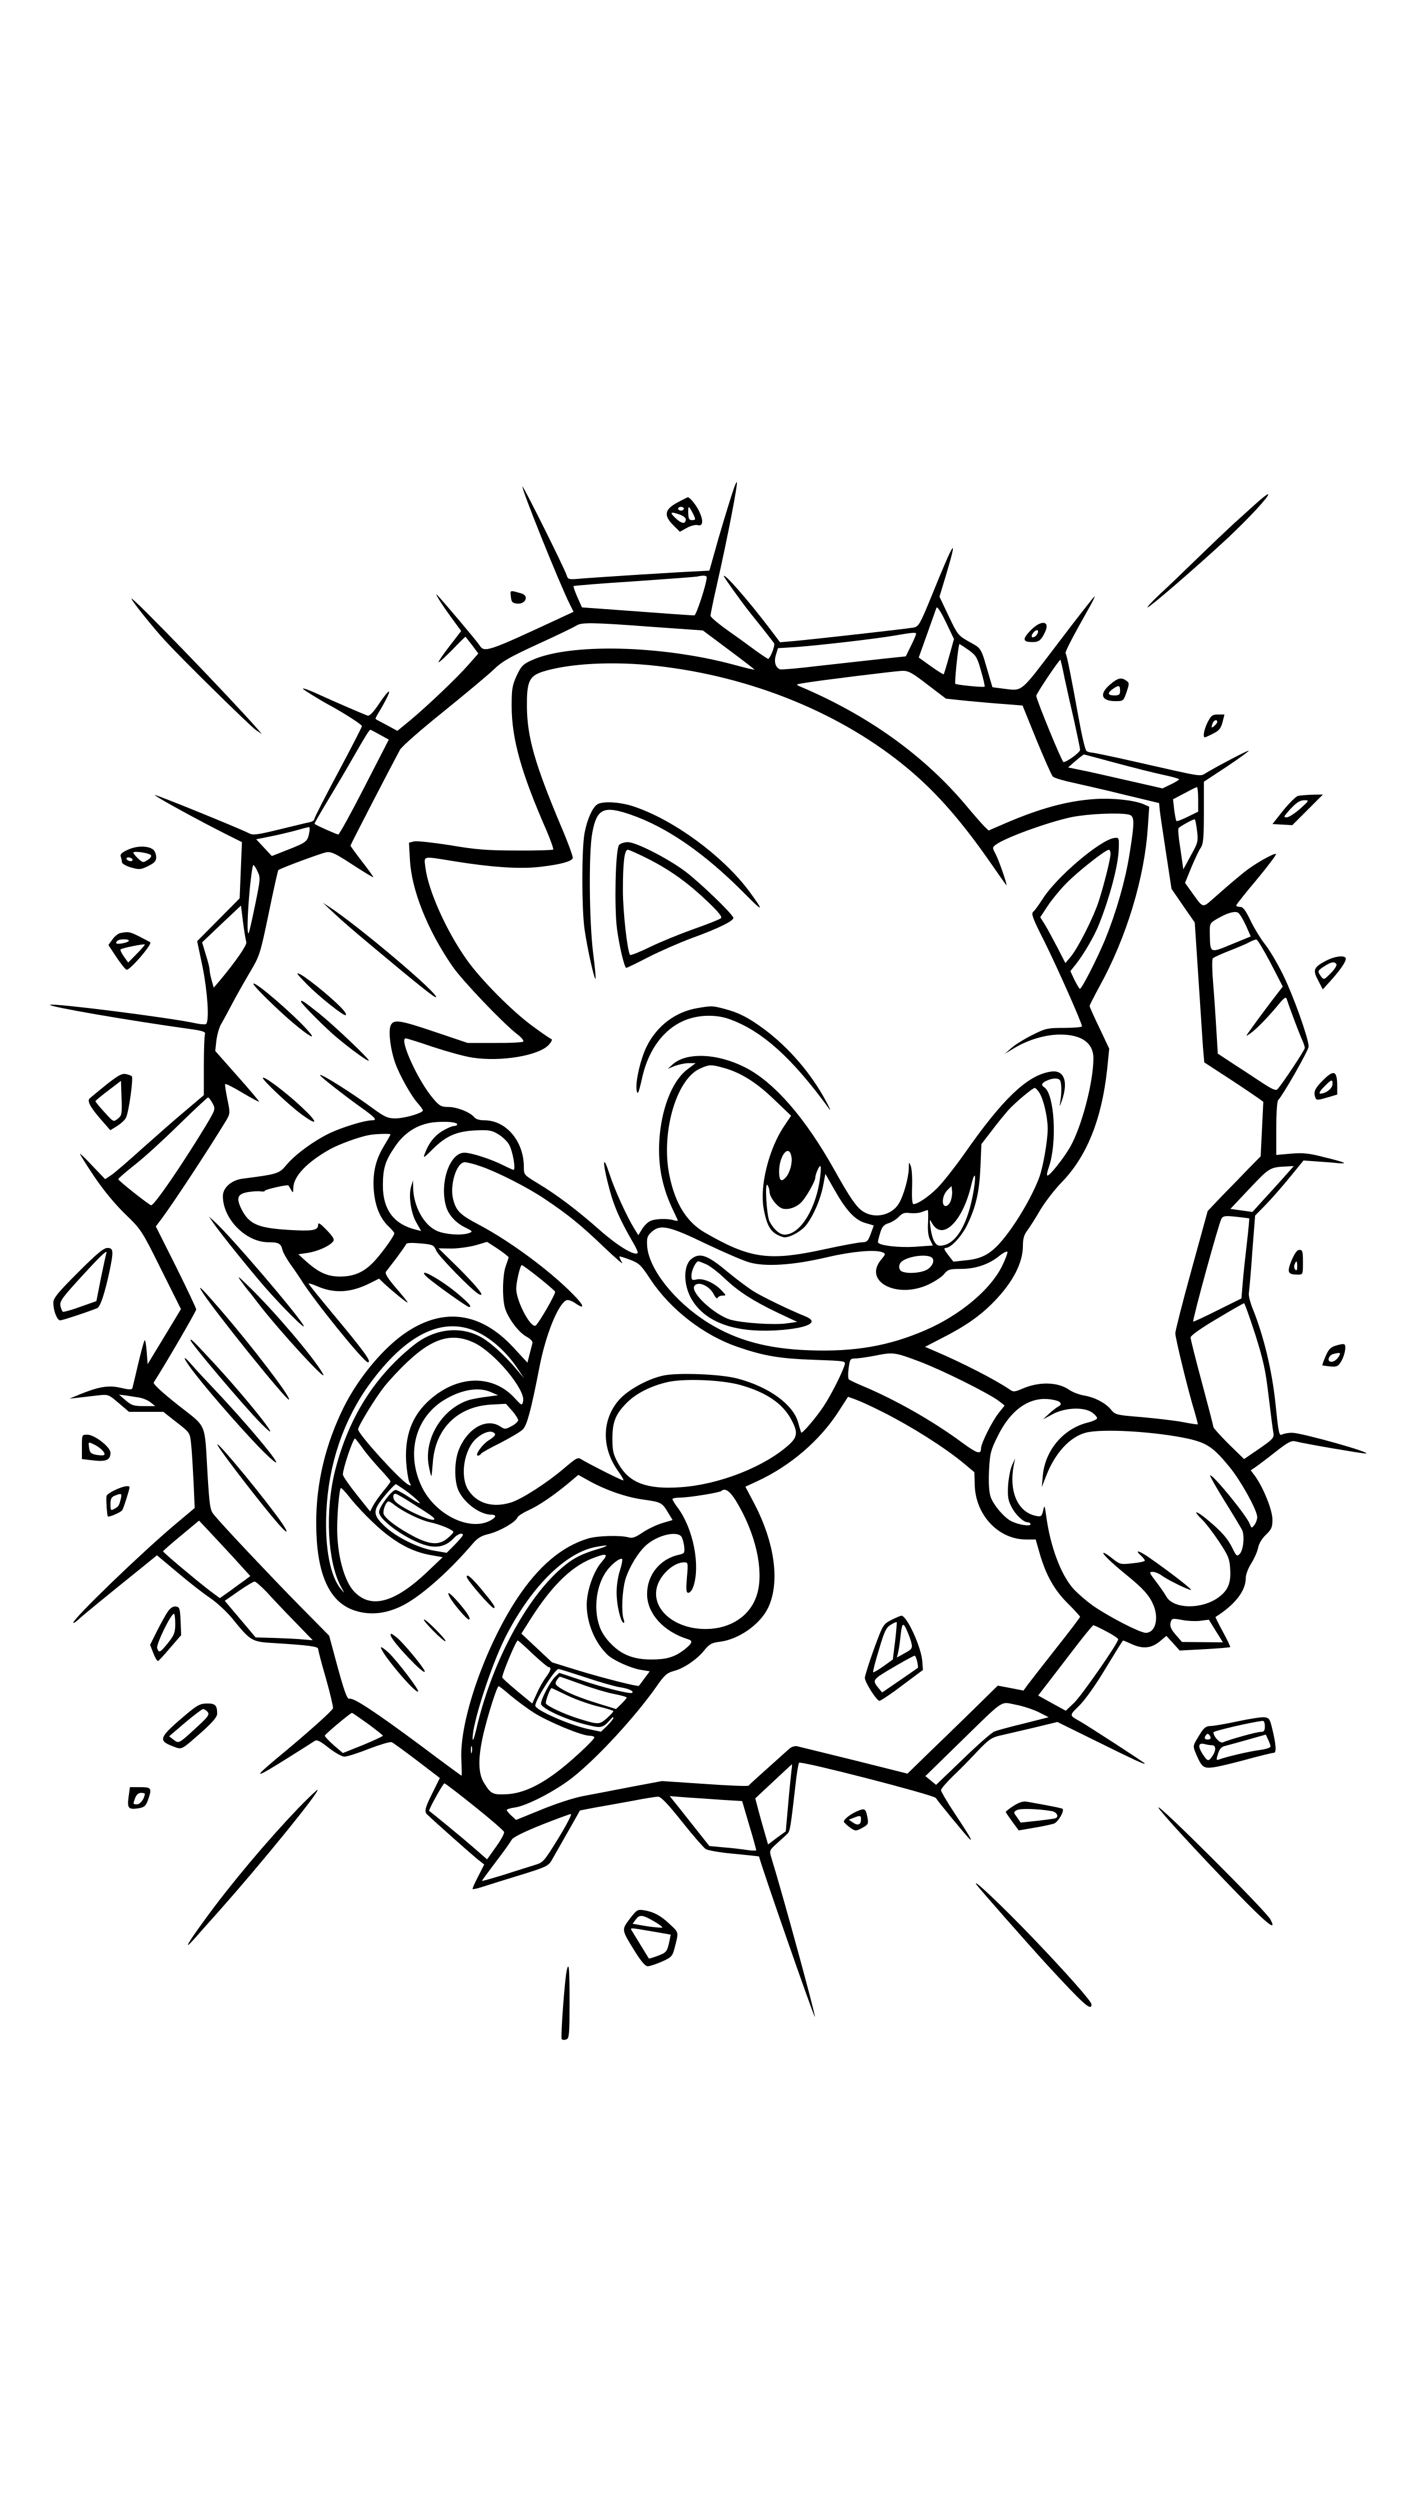 <?xml version="1.0" standalone="no"?>
<!DOCTYPE svg PUBLIC "-//W3C//DTD SVG 20010904//EN"
 "http://www.w3.org/TR/2001/REC-SVG-20010904/DTD/svg10.dtd">
<svg version="1.0" xmlns="http://www.w3.org/2000/svg"
 width="736pt" height="1312pt" viewBox="0 0 736 1312"
 preserveAspectRatio="xMidYMid meet">

<g transform="translate(0,1312) scale(0.1,-0.1)"
fill="#000000" stroke="none">
<path d="M3853 10558 c-21 -60 -82 -262 -105 -348 l-24 -85 -54 -3 c-104 -4
-535 -32 -611 -38 -74 -7 -77 -6 -84 16 -11 36 -228 471 -232 466 -8 -7 196
-514 249 -619 l19 -38 -73 -34 c-385 -179 -395 -182 -422 -140 -15 23 -189
229 -219 260 -22 23 20 -45 70 -113 l54 -74 -61 -79 c-34 -44 -60 -82 -58 -85
3 -2 35 28 73 66 37 39 68 69 69 68 1 -2 17 -22 35 -45 l32 -43 -52 -59 c-59
-68 -220 -221 -312 -297 l-61 -50 -55 30 c-31 16 -57 30 -59 32 -2 1 3 13 11
26 76 125 81 164 6 53 -29 -43 -49 -64 -59 -61 -16 5 -176 74 -250 108 -58 27
-90 38 -90 33 0 -4 96 -63 141 -87 72 -39 169 -101 169 -109 0 -5 -56 -114
-125 -243 -69 -129 -125 -239 -125 -245 0 -6 -10 -13 -22 -16 -13 -2 -85 -20
-160 -38 -119 -29 -140 -32 -162 -20 -49 25 -488 204 -493 200 -4 -5 235 -136
375 -206 l82 -41 -6 -148 -6 -147 -112 -113 -111 -112 28 -133 c27 -133 37
-290 18 -302 -5 -3 -29 -1 -53 4 -130 29 -754 108 -765 97 -10 -9 398 -80 735
-127 66 -9 82 -15 78 -26 -3 -8 -6 -84 -6 -168 l0 -153 -93 -79 c-52 -43 -153
-132 -226 -197 -73 -66 -147 -130 -166 -143 l-33 -22 -66 69 c-36 39 -66 67
-66 64 0 -4 33 -57 74 -118 47 -70 106 -142 161 -196 86 -83 89 -87 191 -293
l104 -208 -87 -144 -88 -145 -5 68 c-3 37 -8 63 -11 57 -4 -5 -19 -62 -34
-125 -15 -63 -28 -120 -30 -126 -3 -9 -19 -8 -62 2 -63 15 -115 6 -218 -36
l-50 -21 45 5 c25 3 71 8 102 12 57 6 57 6 111 -40 l54 -46 90 0 90 0 70 -55
c70 -54 70 -55 76 -112 4 -32 9 -121 13 -198 l6 -140 -93 -78 c-180 -150 -556
-513 -544 -525 2 -2 14 6 27 18 21 20 137 115 337 276 l75 61 106 -89 c58 -49
134 -109 170 -133 36 -24 88 -72 117 -107 100 -123 103 -125 223 -132 180 -11
230 -18 230 -30 0 -7 18 -77 41 -155 22 -79 39 -149 37 -157 -3 -13 -142 -137
-300 -267 -128 -107 -110 -103 77 15 61 38 117 74 126 80 12 9 28 1 75 -36 32
-25 69 -46 82 -46 13 0 71 18 128 41 58 22 111 38 120 35 8 -3 68 -47 134 -97
l119 -91 -33 -67 c-45 -89 -50 -108 -34 -124 47 -45 230 -207 262 -233 l38
-30 -32 -63 c-18 -34 -31 -64 -29 -66 3 -2 29 4 59 14 30 10 118 37 196 61
126 39 142 46 159 74 10 17 47 83 83 146 36 63 66 116 66 117 1 1 39 8 86 17
47 8 135 24 195 35 61 12 119 21 130 21 15 0 52 -39 125 -131 58 -73 114 -137
125 -144 11 -7 79 -19 150 -25 72 -7 130 -13 130 -14 0 -18 288 -846 293 -842
5 6 -167 636 -229 837 -11 36 -10 38 31 75 24 22 49 44 55 51 12 12 16 34 40
246 7 65 16 121 20 125 10 11 709 -169 718 -185 10 -17 153 -191 175 -213 25
-25 -4 24 -80 138 -37 56 -68 109 -68 116 0 7 28 40 62 73 35 33 93 92 130
132 57 60 75 72 115 81 27 6 106 25 176 41 l128 31 205 -101 c202 -100 254
-124 254 -117 0 4 -305 202 -345 224 -52 29 -52 28 0 79 30 29 87 109 139 196
49 81 90 147 92 147 1 0 23 -9 49 -21 57 -25 101 -20 146 18 l32 27 35 -38 35
-39 131 7 c71 4 132 9 134 11 2 2 -15 38 -38 80 -23 42 -40 77 -39 78 104 66
159 137 159 206 0 17 13 51 29 76 16 25 32 62 36 82 4 22 20 48 41 68 29 28
34 39 34 79 0 49 -46 165 -91 228 l-23 31 24 16 c13 9 60 44 104 79 66 52 85
62 106 57 44 -12 354 -65 370 -64 40 3 -338 109 -387 109 -19 0 -42 -4 -52 -9
-16 -9 -19 4 -35 161 -18 173 -61 354 -120 500 -13 32 -22 68 -20 80 2 13 11
110 18 215 l15 193 56 57 c31 32 88 97 127 145 l71 87 71 -5 c39 -3 88 -6 109
-9 60 -5 37 5 -70 31 -81 21 -111 24 -175 19 l-78 -7 0 139 c0 78 4 143 10
149 25 25 160 262 160 281 0 42 -81 269 -135 378 -30 61 -73 133 -95 160 -22
28 -56 83 -75 123 -26 54 -39 72 -55 72 -11 0 -20 3 -20 8 0 4 49 66 109 137
60 72 104 132 100 133 -13 5 -116 -54 -169 -97 -45 -37 -64 -52 -159 -136 -60
-52 -53 -54 -114 31 l-36 50 33 81 c19 45 41 92 50 104 13 19 16 52 16 185 l0
161 123 81 c67 45 118 82 112 82 -9 0 -153 -75 -222 -116 -36 -21 -3 -26 -387
61 -110 25 -207 45 -215 45 -9 0 -21 4 -27 8 -7 4 -26 86 -43 182 -39 215 -60
321 -67 331 -4 7 35 82 128 247 16 28 27 52 24 52 -2 0 -89 -110 -191 -245
-205 -269 -183 -252 -292 -239 l-53 7 -21 71 c-40 138 -35 131 -100 167 -59
33 -62 37 -109 136 l-48 101 33 109 c66 221 47 194 -72 -99 -64 -157 -70 -167
-98 -172 -31 -6 -509 -60 -630 -71 l-70 -6 -59 78 c-112 147 -236 288 -236
269 0 -6 91 -133 133 -186 7 -9 37 -47 68 -85 30 -39 59 -75 63 -82 5 -10 -14
-64 -30 -82 -1 -1 -32 19 -68 45 -36 27 -104 76 -151 109 -46 33 -85 66 -85
73 0 8 15 82 34 165 55 242 112 537 104 537 -2 0 -9 -15 -15 -32z m-143 -468
c0 -33 -55 -200 -65 -200 -11 0 -130 8 -505 36 l-85 6 -24 54 c-13 30 -22 56
-20 58 2 2 146 14 319 25 173 12 322 23 330 25 31 7 50 6 50 -4z m1273 -414
c-14 -50 -27 -93 -29 -95 -1 -2 -32 17 -67 42 l-64 46 44 123 c24 68 46 130
49 138 4 9 23 -20 49 -74 l43 -90 -25 -90z m-1560 154 l267 -19 135 -101 c74
-55 135 -102 135 -104 0 -3 -48 9 -107 25 -382 103 -864 114 -1061 24 -47 -21
-56 -31 -80 -82 -23 -51 -26 -70 -26 -158 0 -172 50 -351 183 -654 22 -52 38
-97 35 -100 -3 -3 -90 -6 -192 -5 -153 0 -216 5 -350 28 -89 14 -174 23 -188
20 l-27 -7 5 -91 c9 -158 91 -365 222 -556 51 -75 266 -300 341 -358 22 -16
36 -34 32 -39 -5 -4 -72 -8 -150 -7 l-142 0 -169 57 c-192 65 -222 69 -236 32
-12 -31 1 -129 25 -195 22 -62 82 -169 116 -208 16 -18 29 -36 29 -40 0 -14
-97 -42 -144 -42 -40 0 -56 7 -119 53 -114 84 -277 186 -277 174 0 -7 128
-107 212 -167 79 -56 91 -70 61 -70 -38 0 -152 -35 -219 -66 -86 -41 -182
-111 -231 -169 -37 -45 -47 -48 -227 -71 -60 -7 -106 -47 -106 -92 0 -120 121
-242 239 -242 55 0 66 -7 74 -41 4 -15 23 -48 42 -75 20 -27 43 -62 53 -77 65
-107 332 -437 353 -437 23 0 -18 56 -193 266 -65 78 -118 144 -118 147 0 3 19
-3 43 -13 91 -40 177 -36 279 15 l48 24 27 -26 c50 -46 123 -105 123 -99 0 3
-28 38 -62 77 -42 49 -58 75 -52 84 5 6 30 40 56 73 25 34 48 67 50 72 2 7 28
8 74 4 67 -6 71 -8 84 -38 14 -31 188 -209 223 -228 40 -21 -6 37 -108 139
l-103 101 67 -1 c36 0 94 8 127 17 l61 18 57 -37 c31 -21 56 -41 56 -44 0 -3
-7 -24 -15 -46 -17 -47 -19 -164 -5 -217 15 -54 71 -130 113 -153 23 -13 35
-26 32 -35 -2 -8 -9 -35 -15 -58 l-11 -44 -75 81 c-169 182 -361 210 -557 81
-119 -78 -253 -237 -332 -395 -96 -194 -145 -397 -145 -607 0 -267 67 -419
205 -462 76 -24 155 -17 238 22 95 44 248 177 377 328 27 32 47 44 87 53 56
14 140 62 149 86 3 8 29 25 58 38 57 26 134 79 211 143 l51 43 54 -30 c91 -51
199 -88 290 -100 91 -13 96 -15 129 -71 l22 -36 -54 -16 c-30 -9 -76 -31 -103
-49 -38 -26 -55 -32 -74 -26 -44 12 -163 9 -213 -6 -138 -42 -260 -145 -373
-316 -169 -257 -303 -643 -292 -845 2 -46 3 -84 1 -84 -1 0 -100 72 -218 161
-236 175 -350 250 -370 243 -13 -5 -29 40 -80 231 l-27 100 -158 160 c-160
163 -407 425 -447 475 -20 24 -23 45 -33 206 -17 287 0 247 -156 370 -83 66
-131 110 -127 118 66 103 223 374 223 383 0 7 -48 108 -106 225 l-106 211 31
41 c66 89 249 368 339 516 20 35 21 38 6 109 -8 40 -14 76 -12 81 2 4 42 -16
90 -45 49 -29 88 -50 88 -47 0 4 -52 65 -115 136 l-115 130 6 55 c4 31 15 70
25 86 10 17 36 65 58 107 22 42 64 116 93 165 51 86 54 94 99 311 25 122 48
224 50 225 16 12 228 90 253 94 26 4 49 -8 138 -66 60 -39 108 -68 108 -65 0
3 -27 41 -60 83 -33 43 -60 80 -60 83 0 5 218 426 260 503 9 17 112 107 228
200 116 94 235 193 264 221 44 43 83 65 233 134 99 45 189 89 200 96 26 18 78
18 398 -6z m1386 -37 c0 -5 -12 -33 -27 -63 l-27 -55 -115 -12 c-63 -7 -209
-23 -325 -36 -115 -14 -215 -23 -220 -20 -24 9 -33 39 -22 75 l11 36 96 6
c121 9 410 42 515 60 99 17 115 18 114 9z m275 -84 c40 -29 46 -38 66 -110 13
-44 21 -81 19 -83 -6 -5 -147 9 -154 15 -5 6 16 209 22 209 1 0 22 -14 47 -31z
m505 -150 c11 -52 34 -154 51 -227 16 -73 30 -140 30 -148 0 -13 -70 -64 -87
-64 -8 0 -143 329 -143 348 0 11 122 193 127 189 1 -2 12 -46 22 -98z m-2142
66 c501 -56 977 -251 1325 -544 150 -126 281 -277 436 -501 36 -52 69 -99 74
-105 11 -13 -35 123 -56 164 -17 31 -17 33 1 47 49 37 271 118 397 145 88 18
256 25 304 13 28 -8 29 -36 2 -204 -22 -141 -70 -308 -130 -455 -43 -102 -121
-255 -131 -255 -3 0 -15 21 -28 46 l-22 47 29 36 c42 54 98 149 122 211 57
143 101 311 103 395 2 58 1 60 -22 57 -73 -8 -306 -206 -378 -321 -20 -31 -42
-61 -49 -67 -12 -9 -2 -36 56 -150 66 -132 200 -433 200 -451 0 -4 -42 -8 -93
-8 -87 0 -98 -2 -167 -37 -41 -20 -91 -51 -110 -68 l-35 -31 53 32 c73 43 162
69 238 69 112 0 174 -44 174 -124 0 -125 -61 -358 -122 -466 -34 -59 -106
-150 -119 -150 -5 0 -2 19 6 41 46 129 31 390 -24 423 -17 11 -13 22 14 34 32
15 62 15 70 1 8 -13 9 -66 1 -111 -5 -30 -4 -30 9 7 35 102 10 163 -62 150
-121 -20 -249 -142 -450 -430 -50 -71 -114 -152 -142 -180 -48 -48 -104 -85
-126 -85 -6 0 -9 33 -7 87 2 49 -1 99 -7 113 -9 24 -10 23 -10 -10 -1 -52 -28
-148 -53 -188 -37 -60 -124 -80 -185 -42 -35 21 -70 71 -153 220 -154 275
-317 462 -471 539 -145 73 -305 79 -377 15 l-27 -24 37 15 c21 8 54 15 73 15
l37 0 -44 -33 c-121 -92 -183 -377 -128 -592 17 -66 31 -101 78 -199 2 -4 -6
-5 -19 -1 -35 11 -103 9 -128 -5 -12 -6 -31 -25 -41 -42 l-19 -31 -21 34 c-40
65 -104 205 -131 289 -32 99 -38 71 -9 -45 28 -116 58 -187 137 -323 14 -24
23 -45 20 -49 -16 -16 -108 40 -201 123 -119 105 -224 184 -324 244 -71 43
-72 44 -72 85 0 135 -93 245 -207 245 -26 0 -46 6 -54 17 -22 26 -90 53 -136
53 -36 0 -46 5 -78 43 -80 92 -182 317 -145 317 6 0 70 -20 143 -45 73 -24
166 -50 207 -56 149 -23 348 10 401 67 14 16 20 28 13 31 -7 2 -49 31 -95 65
-107 77 -278 249 -351 354 -107 152 -200 361 -215 482 -7 62 -19 59 149 32
197 -32 346 -42 451 -30 106 12 167 28 174 46 2 7 -25 82 -62 168 -137 326
-177 465 -179 626 -1 132 12 161 81 184 138 44 372 57 600 31z m1423 -99 l96
-73 115 -12 c62 -6 153 -14 200 -17 l87 -7 73 -180 c41 -99 79 -186 86 -193 7
-7 57 -22 110 -33 54 -12 177 -40 273 -64 l175 -42 3 -35 c2 -19 17 -120 33
-225 l29 -190 61 -89 61 -88 19 -287 c10 -157 21 -322 24 -366 l7 -81 129 -84
c72 -47 141 -94 155 -104 l26 -19 -7 -143 -7 -143 -62 -63 c-33 -35 -96 -99
-139 -143 l-77 -81 -85 -309 c-47 -170 -85 -320 -85 -333 0 -25 69 -309 101
-411 10 -35 18 -65 17 -67 -2 -1 -37 4 -78 12 -41 8 -138 19 -215 26 -135 11
-140 12 -163 40 -30 36 -87 65 -143 74 -24 4 -58 17 -77 30 -61 42 -160 43
-248 4 -37 -16 -45 -16 -62 -4 -72 50 -251 142 -397 204 l-49 21 87 45 c123
62 202 117 275 192 100 103 152 204 152 294 0 37 6 58 24 81 13 18 44 66 68
108 25 41 74 105 109 141 134 137 212 330 241 594 l11 110 -51 108 c-29 60
-52 112 -52 116 0 4 23 49 51 101 142 256 238 572 255 840 l7 105 -27 12 c-48
22 -168 35 -261 28 -144 -10 -287 -49 -472 -129 l-83 -36 -23 22 c-12 12 -55
61 -95 109 -221 263 -515 474 -872 625 -24 10 -23 11 20 18 76 13 473 62 515
64 34 1 51 -8 135 -73z m-2876 -262 l47 -26 -128 -249 c-70 -137 -132 -249
-137 -249 -8 0 -116 48 -125 56 -2 1 31 58 72 126 41 68 103 173 137 233 59
103 79 135 85 135 1 0 23 -12 49 -26z m3862 -148 c89 -24 200 -52 247 -62 48
-10 87 -21 87 -24 0 -3 -20 -16 -44 -27 l-43 -21 -189 43 c-104 24 -216 49
-248 55 l-59 12 39 34 c21 18 41 33 44 34 3 0 77 -20 166 -44z m434 -191 l0
-65 -55 -27 c-30 -15 -57 -25 -59 -22 -3 3 -8 30 -12 60 l-6 54 59 31 c32 17
61 32 66 33 4 0 7 -28 7 -64z m-6 -165 c7 -56 5 -63 -33 -131 l-39 -72 -7 49
c-4 27 -10 74 -15 104 -4 30 -6 58 -3 63 4 8 73 46 84 47 4 0 9 -27 13 -60z
m-4661 -12 c-8 -44 -15 -50 -112 -88 l-84 -33 -41 44 -41 44 65 13 c36 7 97
21 135 31 39 11 73 20 77 20 4 1 5 -14 1 -31z m4207 -109 c0 -26 -34 -162 -62
-249 -26 -82 -108 -244 -146 -290 l-29 -35 -41 80 c-23 44 -52 98 -66 121
l-25 40 39 59 c21 32 65 86 97 118 58 60 206 177 224 177 5 0 9 -9 9 -21z
m-4478 -93 c16 -32 15 -41 -13 -177 -16 -78 -31 -145 -34 -147 -9 -9 -6 98 6
231 7 70 15 127 19 127 3 0 14 -15 22 -34z m-59 -370 c6 -14 -57 -105 -142
-206 l-29 -34 -11 39 c-6 22 -11 47 -11 57 0 9 -9 45 -20 79 l-19 63 102 97
102 96 11 -88 c6 -48 14 -95 17 -103z m5247 88 l26 -59 -100 -41 c-116 -48
-113 -49 -115 56 -1 54 0 55 41 79 52 30 89 40 107 31 8 -4 26 -34 41 -66z
m130 -198 l64 -124 -60 -78 c-33 -44 -78 -104 -99 -134 -39 -54 -40 -54 -10
-33 32 22 98 91 152 157 22 27 34 35 37 25 13 -41 61 -169 77 -206 11 -23 19
-47 19 -53 0 -11 -120 -192 -144 -217 -8 -9 -28 0 -83 36 -40 27 -108 71 -151
99 l-79 52 -7 117 c-4 65 -11 176 -17 247 -6 70 -7 132 -2 136 4 5 44 23 87
40 44 17 91 37 105 45 14 8 31 14 36 14 6 1 39 -55 75 -123z m-2874 -550 c90
-24 174 -76 268 -167 l89 -85 -37 -55 c-80 -119 -129 -315 -107 -433 18 -98
40 -130 102 -149 26 -8 94 28 122 64 38 50 74 133 88 205 l12 63 46 -81 c63
-112 110 -162 164 -177 l44 -13 -16 -44 c-14 -38 -20 -44 -44 -44 -15 0 -103
-16 -195 -36 -296 -65 -394 -51 -634 88 -93 55 -153 150 -183 295 -47 221 33
507 159 564 49 22 57 23 122 5z m1660 -131 c22 -34 44 -127 44 -190 0 -60 -23
-194 -43 -251 -38 -105 -132 -263 -207 -347 -54 -61 -101 -85 -181 -92 l-64
-7 -28 36 c-20 26 -24 36 -13 36 28 0 83 59 114 122 45 94 63 169 69 303 l5
120 54 70 c29 39 68 86 86 107 37 41 129 118 140 118 4 0 15 -11 24 -25z
m-4340 -56 c16 -31 15 -32 -36 -118 -123 -203 -273 -422 -287 -417 -17 7 -172
129 -172 137 -1 3 38 37 86 75 48 37 152 132 232 211 80 78 149 142 153 143 4
0 15 -14 24 -31z m1284 -110 c0 -5 -7 -9 -17 -9 -9 0 -35 -11 -59 -25 -42 -25
-73 -63 -94 -120 -10 -26 -5 -23 40 22 71 71 126 95 225 100 70 3 85 1 119
-19 22 -13 48 -37 58 -55 19 -31 37 -133 24 -133 -4 0 -28 11 -54 24 -63 32
-168 66 -204 66 -78 0 -132 -161 -96 -283 14 -46 52 -87 105 -112 33 -16 35
-19 18 -26 -38 -15 -129 -9 -172 11 -68 30 -122 129 -124 225 l-1 40 -9 -30
c-16 -48 -2 -143 27 -192 l25 -44 -28 7 c-115 28 -173 105 -173 231 0 90 12
130 63 204 49 74 119 118 200 128 62 7 127 2 127 -10z m-350 -53 c0 -2 -15
-29 -34 -60 -44 -73 -60 -140 -54 -230 6 -83 32 -149 76 -191 18 -17 32 -34
32 -38 0 -15 -78 -122 -117 -159 -49 -48 -99 -68 -168 -68 -65 0 -110 20 -175
77 l-44 40 49 7 c52 8 113 35 133 59 9 11 3 23 -33 61 -35 36 -45 42 -45 27 0
-29 -29 -34 -158 -26 -159 10 -204 30 -244 108 -29 59 -22 80 32 90 25 4 55 6
68 4 12 -2 22 -1 22 3 0 7 120 34 124 28 2 -2 8 -12 14 -23 10 -18 11 -17 12
10 0 60 71 135 192 203 51 28 156 66 208 75 34 6 110 8 110 3z m2104 -113 c8
-34 -7 -89 -30 -114 -23 -25 -34 -15 -34 32 0 82 50 146 64 82z m-1632 -54
c84 -28 248 -111 338 -172 121 -81 188 -135 310 -252 63 -60 106 -97 96 -82
-10 16 -16 30 -14 32 2 2 27 -6 56 -17 47 -18 57 -27 106 -102 106 -160 281
-295 460 -356 137 -47 221 -61 399 -67 165 -6 167 -6 161 -27 -13 -43 -74
-163 -111 -218 -41 -61 -111 -143 -117 -137 -1 2 -9 26 -16 53 -26 95 -155
188 -320 231 -87 23 -314 32 -389 15 -80 -17 -185 -75 -231 -127 -91 -104 -93
-251 -6 -373 20 -27 32 -50 28 -50 -10 0 -184 88 -219 110 -20 13 -26 9 -90
-45 -91 -78 -225 -164 -281 -181 -94 -29 -176 -6 -222 63 -48 71 -25 219 44
276 29 25 63 38 81 31 23 -9 18 -20 -20 -44 -34 -21 -75 -80 -56 -80 5 0 13 4
16 10 3 5 49 31 102 57 52 27 105 58 117 70 23 22 44 103 87 323 33 174 100
340 144 356 8 3 28 -4 45 -16 53 -37 47 -12 -11 46 -121 124 -332 280 -495
366 -97 51 -118 71 -134 129 -22 74 16 199 60 199 11 0 48 -9 82 -21z m1784
-53 c-19 -166 -104 -306 -187 -306 -26 0 -57 27 -79 69 -16 31 -26 213 -11
191 6 -8 11 -25 11 -36 0 -24 32 -69 60 -84 27 -14 76 -1 106 29 25 25 74 111
74 130 0 16 19 61 26 61 4 0 4 -24 0 -54z m2423 -17 c-35 -39 -84 -93 -109
-120 l-45 -50 -58 8 -58 8 101 107 c105 111 106 112 199 116 l33 2 -63 -71z
m-1624 -92 c-30 -148 -85 -239 -152 -253 -26 -5 -34 -2 -47 18 -9 13 -18 47
-21 74 -6 48 -6 49 9 22 54 -92 159 10 204 199 23 98 29 49 7 -60z m-114 -20
c-6 -15 -17 -27 -26 -27 -24 0 -19 56 8 83 l22 22 3 -26 c2 -14 -2 -37 -7 -52z
m-119 -112 c-3 -42 1 -75 11 -93 l14 -29 -96 -7 c-87 -5 -188 7 -192 24 -1 3
4 24 11 47 10 34 19 45 45 53 18 6 42 21 54 34 18 19 30 23 59 19 20 -2 48 0
62 6 14 5 27 10 30 10 3 1 3 -28 2 -64z m1686 20 c1 -1 -4 -58 -12 -126 -8
-68 -18 -162 -22 -209 l-7 -85 -125 -62 c-69 -35 -127 -61 -128 -60 -6 6 133
513 148 540 8 15 18 17 76 11 37 -4 68 -8 70 -9z m-2848 -135 c91 -43 192 -87
225 -96 84 -24 232 -14 405 27 131 31 256 42 293 26 17 -7 17 -9 -7 -38 -97
-115 83 -209 250 -130 33 16 70 40 81 55 19 23 28 26 87 26 78 0 148 24 203
69 21 17 40 26 42 20 1 -5 -11 -39 -29 -75 -61 -124 -222 -258 -403 -336 -192
-83 -372 -114 -611 -105 -219 8 -379 52 -528 144 -178 111 -317 288 -321 409
-2 39 2 49 27 71 45 38 92 27 286 -67z m1174 -66 c24 -9 19 -40 -10 -63 -27
-21 -102 -29 -138 -15 -20 8 -21 38 -2 53 30 25 114 39 150 25z m-2056 -109
c45 -36 84 -70 86 -74 6 -9 -90 -174 -103 -179 -28 -10 -101 131 -101 194 0
35 21 124 29 124 4 0 44 -29 89 -65z m3761 -297 c43 -137 55 -189 71 -328 11
-91 22 -177 25 -192 4 -24 -4 -33 -75 -82 l-79 -54 -81 79 c-44 44 -80 84 -80
89 0 5 -27 109 -60 232 -33 122 -60 230 -60 238 0 10 55 49 138 98 75 45 140
82 143 82 3 0 29 -73 58 -162z m-4127 28 c90 -27 189 -108 258 -213 l32 -48
-38 45 c-67 80 -146 151 -198 177 -108 55 -239 37 -344 -47 -206 -165 -341
-379 -412 -655 -55 -213 -41 -485 31 -615 19 -35 19 -35 0 -12 -57 66 -86 216
-78 401 10 256 92 495 234 686 175 236 350 331 515 281z m26 -73 c107 -50 273
-248 258 -308 -6 -24 -6 -24 -45 18 -107 116 -275 121 -417 13 -112 -85 -160
-195 -152 -346 3 -47 11 -96 17 -109 11 -20 11 -22 -6 -13 -45 25 -263 265
-263 290 0 17 91 166 138 225 28 35 83 94 122 130 132 125 233 154 348 100z
m2336 -98 c123 -46 373 -171 422 -210 l28 -22 -32 -40 c-35 -45 -92 -159 -92
-185 0 -34 -21 -27 -100 31 -150 111 -348 224 -520 296 -36 15 -69 31 -74 35
-4 4 -5 31 -1 59 7 49 8 51 38 51 18 1 61 7 97 14 98 20 107 19 234 -29z
m-935 -125 c134 -38 219 -96 264 -179 35 -64 34 -90 -5 -128 -127 -119 -372
-216 -578 -229 -177 -12 -269 24 -325 126 -26 47 -30 65 -30 130 0 89 17 129
78 190 49 48 125 86 211 106 88 20 288 12 385 -16z m-1311 -37 l37 -16 -60 -8
c-33 -4 -75 -12 -93 -17 -141 -45 -238 -204 -211 -346 5 -27 11 -51 13 -53 2
-2 5 29 8 69 12 179 129 296 307 306 l77 4 32 -36 c18 -20 32 -43 32 -50 0 -7
-15 -21 -34 -31 -32 -17 -36 -18 -60 -2 -74 49 -179 -14 -221 -132 -21 -62
-20 -163 4 -209 34 -66 113 -122 171 -122 32 0 23 -18 -17 -36 -110 -47 -280
41 -348 181 -83 170 -38 358 110 453 92 58 186 75 253 45z m-1848 -28 c19 -3
46 -14 60 -25 l25 -20 -60 0 c-53 0 -65 4 -95 30 l-35 30 35 -4 c19 -3 51 -8
70 -11z m3902 -75 c152 -76 332 -190 433 -275 l50 -42 2 -67 c4 -158 125 -286
269 -286 l51 0 22 -77 c33 -112 76 -189 148 -260 35 -35 63 -66 63 -69 0 -3
-57 -79 -128 -168 -70 -89 -137 -175 -148 -190 l-21 -29 -67 13 -68 13 -111
-109 c-61 -60 -114 -111 -117 -114 -3 -3 -59 -58 -126 -122 l-120 -117 -279
70 c-154 38 -289 71 -301 74 -11 2 -29 -3 -40 -13 -153 -137 -210 -188 -214
-194 -3 -4 -107 0 -230 9 l-225 15 -165 -31 c-91 -18 -203 -39 -250 -48 -48
-9 -143 -40 -218 -71 l-133 -54 -25 23 c-13 12 -24 26 -24 29 0 4 19 10 41 13
63 8 215 87 304 157 133 105 332 322 444 482 38 55 53 68 86 77 53 13 124 61
162 109 27 33 39 40 81 45 100 12 214 92 255 180 62 131 35 338 -72 543 l-48
91 67 31 c169 79 322 210 419 359 l53 82 41 -15 c23 -8 86 -37 139 -64z m931
51 c9 -10 8 -14 -7 -23 -10 -5 -32 -23 -50 -39 l-31 -29 50 27 c65 36 168 40
210 8 15 -11 26 -24 24 -30 -2 -5 -24 -16 -51 -22 -128 -33 -223 -147 -234
-281 l-5 -57 24 61 c45 116 122 201 205 224 84 23 360 7 535 -30 103 -23 136
-45 222 -150 61 -75 145 -227 145 -263 0 -12 -7 -31 -15 -41 -14 -18 -15 -18
-24 5 -16 44 -198 266 -208 255 -3 -2 31 -62 75 -133 44 -70 85 -139 92 -152
15 -30 8 -108 -13 -128 -13 -13 -17 -10 -36 29 -25 52 -57 89 -133 152 -61 51
-80 51 -27 0 17 -16 56 -67 87 -113 50 -76 57 -91 60 -146 5 -72 -11 -112 -60
-148 -89 -66 -240 -63 -276 5 -10 17 -34 52 -55 79 -34 45 -36 49 -16 49 11 0
33 -8 47 -19 33 -23 118 -66 152 -76 23 -7 -109 95 -223 174 -50 34 -72 38
-37 6 11 -10 20 -22 20 -26 0 -4 -29 -11 -65 -14 -62 -7 -66 -6 -104 24 -21
17 -42 31 -47 31 -13 0 38 -50 118 -115 90 -73 122 -109 143 -159 30 -72 10
-146 -40 -146 -31 0 -199 87 -281 145 -33 24 -77 62 -98 85 -67 74 -123 225
-144 385 -8 57 -9 58 -16 26 -7 -30 -11 -33 -38 -27 -95 19 -143 128 -116 266
l7 35 -16 -35 c-9 -19 -18 -67 -21 -106 -3 -58 0 -78 17 -111 21 -43 64 -83
87 -83 8 0 14 -5 14 -10 0 -13 -64 -3 -101 16 -38 19 -95 86 -109 129 -8 25
-11 72 -8 137 5 91 8 105 47 183 65 131 157 199 259 192 29 -2 58 -9 65 -16z
m-3662 -238 c18 -27 60 -76 91 -110 32 -34 58 -65 58 -68 0 -4 -17 -27 -39
-53 -21 -26 -45 -60 -53 -76 l-15 -29 -71 89 c-39 49 -72 96 -72 105 0 31 53
189 64 189 1 0 18 -21 37 -47z m212 -215 c46 -31 99 -78 90 -78 -5 0 -32 16
-60 35 -29 19 -59 35 -66 35 -20 0 -87 -89 -87 -116 0 -48 180 -168 272 -180
49 -7 89 8 122 45 19 20 46 29 46 14 -1 -5 -20 -27 -43 -51 l-42 -42 -65 11
c-86 14 -203 73 -262 130 -54 51 -59 75 -26 122 22 33 79 97 86 97 2 0 18 -10
35 -22z m-287 -35 c53 -69 148 -164 209 -210 76 -58 147 -91 226 -105 l63 -11
-82 -78 c-173 -164 -298 -196 -386 -99 -50 56 -86 190 -86 326 0 86 12 214 20
214 3 0 20 -17 36 -37z m2038 -31 c103 -169 147 -364 111 -487 -32 -113 -137
-185 -271 -185 -168 0 -291 110 -253 228 20 62 88 122 140 122 21 0 22 -2 15
-80 -5 -65 -4 -80 8 -80 7 0 18 12 24 28 41 109 2 311 -82 421 -14 19 -26 39
-26 43 0 4 19 8 43 8 45 0 206 26 215 35 18 17 44 -1 76 -53z m-1715 -3 c105
-66 131 -83 131 -92 0 -22 -172 56 -205 93 -15 17 -14 40 2 40 3 0 36 -18 72
-41z m-78 -18 c45 -35 134 -79 184 -90 59 -13 125 -41 125 -52 0 -4 -14 -19
-31 -33 -44 -37 -91 -34 -175 9 -84 44 -152 94 -160 119 -6 18 13 66 26 66 4
0 18 -8 31 -19z m-846 -275 l89 -98 -29 -22 c-16 -11 -52 -37 -80 -58 l-51
-36 -55 41 c-79 61 -244 200 -243 205 1 3 43 40 95 83 l94 78 45 -48 c25 -26
85 -91 135 -145z m2354 106 c5 -9 11 -33 13 -51 3 -32 0 -35 -27 -41 -99 -21
-168 -105 -168 -206 0 -103 86 -198 216 -238 26 -8 21 -21 -20 -54 -51 -39
-93 -52 -173 -52 -92 0 -155 24 -210 80 -29 28 -53 64 -63 95 -33 94 -16 219
40 293 27 36 70 68 79 59 3 -3 -2 -29 -11 -58 -10 -28 -18 -80 -18 -113 -1
-64 19 -152 35 -163 6 -3 7 4 2 18 -13 39 -8 150 9 209 20 66 70 148 115 185
62 51 162 72 181 37z m-449 -65 c-88 -26 -136 -54 -203 -116 -181 -169 -351
-497 -427 -829 -11 -46 -19 -65 -19 -47 -2 76 95 377 169 526 132 263 314 447
474 479 78 15 81 9 6 -13z m27 -67 c-42 -49 -77 -151 -77 -223 0 -97 44 -201
111 -264 32 -29 123 -70 177 -78 l43 -7 -27 -36 c-15 -21 -28 -38 -30 -40 -4
-6 -182 39 -317 80 l-139 43 -80 75 -81 76 28 44 c119 194 225 302 340 349 81
32 93 28 52 -19z m-1756 -157 c29 -32 95 -102 147 -155 l94 -97 -48 4 c-27 3
-95 6 -150 8 l-102 3 -81 96 -81 96 73 51 c39 27 77 50 83 50 6 1 35 -25 65
-56z m4899 -150 l46 6 37 -60 37 -59 -107 1 -108 1 -33 38 c-25 29 -31 44 -27
63 6 23 8 24 58 15 29 -6 72 -8 97 -5z m-493 -55 c35 -18 63 -37 63 -42 0 -20
-190 -293 -231 -333 l-44 -42 -73 40 -72 40 71 92 c39 51 103 134 142 185 39
50 74 92 77 92 3 0 33 -14 67 -32z m-3011 -118 c41 -38 79 -70 84 -70 17 0 11
-20 -15 -54 -13 -18 -35 -56 -47 -84 l-24 -53 -76 63 c-42 35 -79 68 -81 73
-5 11 72 195 81 195 2 0 38 -31 78 -70z m278 -124 c72 -24 152 -47 177 -51 48
-7 77 -20 68 -30 -9 -8 -159 29 -278 70 l-105 35 -21 -20 c-26 -24 -75 -118
-75 -142 0 -23 123 -81 230 -108 89 -23 94 -21 138 29 6 8 12 10 12 5 0 -6
-15 -24 -32 -41 l-33 -32 -67 14 c-101 22 -278 100 -278 123 1 31 103 192 122
192 6 0 69 -20 142 -44z m-24 -35 c59 -22 137 -45 174 -52 36 -7 66 -15 66
-19 0 -3 -13 -18 -28 -33 l-28 -27 -84 26 c-102 31 -175 61 -212 86 -24 17
-26 22 -15 39 6 10 14 19 16 19 2 0 52 -18 111 -39z m-371 -59 c31 -26 86 -67
123 -91 76 -48 249 -120 291 -121 15 0 27 -4 27 -9 0 -13 -133 -136 -202 -186
-97 -72 -178 -107 -255 -112 -76 -4 -86 0 -123 61 -31 51 -31 133 -1 261 25
103 70 245 79 245 3 0 31 -22 61 -48z m302 -2 c46 -22 119 -47 162 -57 42 -10
77 -21 77 -24 0 -4 -16 -21 -35 -38 -40 -34 -42 -34 -155 1 -71 23 -155 62
-164 77 -5 8 22 81 30 81 1 0 39 -18 85 -40z m2471 -86 l53 -27 -130 -33 c-71
-17 -141 -36 -155 -42 -14 -5 -88 -70 -165 -145 l-141 -135 -28 23 -28 23 173
169 c247 241 218 222 300 206 38 -7 92 -25 121 -39z m-3521 -61 c43 -32 79
-60 79 -63 0 -3 -47 -25 -105 -49 l-105 -42 -48 41 c-26 23 -47 46 -47 50 0 7
135 120 143 120 2 0 39 -26 83 -57z m546 -150 c-3 -10 -5 -4 -5 12 0 17 2 24
5 18 2 -7 2 -21 0 -30z m1677 -105 c-3 -24 -11 -103 -17 -176 l-12 -134 -47
-34 -46 -35 -16 56 c-9 30 -24 84 -34 121 l-17 65 95 89 c52 49 96 89 97 90 2
0 0 -19 -3 -42z m-1663 -179 c83 -66 153 -127 155 -134 3 -7 -16 -42 -42 -78
l-47 -66 -71 62 c-57 50 -224 187 -233 192 -6 3 73 145 80 145 4 0 75 -54 158
-121z m1304 34 l101 -6 37 -126 c21 -69 37 -129 37 -132 0 -3 -21 -3 -47 1
-27 4 -82 11 -124 14 l-75 7 -77 97 c-42 53 -88 112 -104 131 l-27 34 89 -7
c49 -3 135 -9 190 -13z m-863 -200 c-75 -122 -81 -129 -123 -141 -24 -8 -97
-30 -161 -51 -65 -20 -118 -35 -118 -33 0 2 33 47 73 100 41 53 78 106 84 117
7 12 63 40 155 77 79 31 149 57 155 57 7 1 -22 -56 -65 -126z"/>
<path d="M1735 8344 c64 -60 102 -93 230 -200 239 -200 319 -263 324 -258 16
16 -406 373 -559 473 l-35 23 40 -38z"/>
<path d="M1610 7955 c65 -66 197 -171 205 -163 9 9 -29 49 -115 122 -50 42
-105 83 -123 92 -27 13 -21 5 33 -51z"/>
<path d="M1330 7956 c0 -11 122 -131 204 -201 90 -76 130 -98 85 -47 -77 88
-289 270 -289 248z"/>
<path d="M1580 7863 c0 -10 134 -144 190 -190 73 -61 161 -125 166 -120 6 6
-181 184 -262 249 -81 64 -94 72 -94 61z"/>
<path d="M1380 7462 c0 -13 138 -143 203 -191 89 -65 89 -44 0 39 -83 78 -203
168 -203 152z"/>
<path d="M1117 6705 c40 -58 189 -243 274 -341 92 -105 217 -230 203 -202 -30
57 -381 467 -464 543 l-33 30 20 -30z"/>
<path d="M2245 6414 c52 -44 208 -154 217 -154 17 0 3 17 -52 64 -62 54 -161
116 -181 116 -8 -1 0 -12 16 -26z"/>
<path d="M1266 6395 c16 -22 31 -42 34 -45 3 -3 28 -34 55 -70 110 -144 374
-431 340 -370 -44 80 -258 332 -391 460 -54 53 -62 58 -38 25z"/>
<path d="M1056 6348 c51 -87 451 -584 461 -574 12 11 -195 281 -359 471 -91
105 -121 136 -102 103z"/>
<path d="M1000 6086 c0 -15 283 -349 369 -436 142 -144 -47 99 -239 308 -113
122 -130 139 -130 128z"/>
<path d="M1029 5903 c88 -113 281 -331 360 -408 168 -163 -40 97 -270 340 -42
44 -91 97 -109 118 -63 73 -49 36 19 -50z"/>
<path d="M1145 5530 c29 -49 239 -321 316 -408 65 -74 55 -41 -17 54 -128 171
-334 414 -299 354z"/>
<path d="M2450 4844 c0 -16 129 -164 142 -164 13 0 -1 22 -66 100 -52 62 -76
82 -76 64z"/>
<path d="M2360 4739 c18 -35 90 -119 101 -119 14 0 -5 32 -52 87 -47 54 -67
67 -49 32z"/>
<path d="M2275 4560 c32 -33 61 -57 64 -54 6 6 -100 114 -113 114 -6 0 16 -27
49 -60z"/>
<path d="M2051 4536 c7 -32 179 -213 179 -189 0 15 -115 154 -149 180 -27 21
-32 23 -30 9z"/>
<path d="M2000 4473 c0 -29 182 -245 195 -231 7 7 -105 155 -154 203 -23 21
-41 34 -41 28z"/>
<path d="M3137 8899 c-26 -15 -54 -77 -68 -150 -16 -83 -16 -399 0 -509 14
-98 51 -263 57 -257 3 2 -3 62 -12 133 -21 164 -24 528 -5 631 23 128 59 146
197 99 194 -66 395 -205 608 -421 93 -94 98 -91 22 13 -139 189 -402 382 -615
451 -68 22 -155 27 -184 10z"/>
<path d="M3250 8685 c-19 -22 -26 -325 -11 -440 12 -91 39 -205 49 -205 3 0
55 25 115 56 61 31 163 76 228 100 138 50 219 90 219 106 0 17 -177 188 -255
246 -93 69 -257 152 -299 152 -19 0 -39 -7 -46 -15z m157 -75 c115 -59 209
-127 313 -227 52 -50 72 -75 65 -82 -6 -6 -69 -31 -140 -56 -71 -25 -174 -67
-230 -94 -55 -27 -103 -46 -107 -43 -14 14 -38 225 -38 339 0 147 8 213 26
213 7 0 57 -23 111 -50z"/>
<path d="M3662 7829 c-115 -19 -212 -92 -266 -199 -34 -68 -61 -187 -54 -232
5 -29 11 -17 31 74 33 139 110 244 215 290 73 32 169 36 244 8 170 -62 326
-202 521 -470 10 -14 4 2 -14 35 -76 145 -195 284 -323 380 -86 64 -137 90
-213 110 -63 16 -65 17 -141 4z"/>
<path d="M3629 6512 c-46 -38 -41 -151 11 -226 79 -116 239 -166 470 -146 141
13 189 42 118 71 -78 31 -227 103 -273 132 -27 17 -86 61 -131 98 -109 92
-150 107 -195 71z m77 -27 c19 -8 63 -41 97 -74 75 -71 150 -119 282 -182
l100 -47 -49 -7 c-69 -11 -241 1 -303 19 -85 27 -209 142 -188 176 18 28 78 3
102 -43 9 -18 18 -26 20 -19 3 6 14 12 26 12 20 0 20 1 -4 26 -37 40 -96 66
-130 59 -27 -6 -29 -4 -29 22 0 25 23 73 36 73 3 0 21 -7 40 -15z"/>
<path d="M4680 4618 c-44 -23 -45 -25 -92 -153 -26 -71 -47 -140 -48 -151 0
-22 58 -115 76 -121 5 -1 59 34 119 80 l110 82 -3 42 c-4 75 -81 243 -110 243
-4 0 -28 -10 -52 -22z m19 -112 l-12 -96 -50 -36 c-27 -19 -51 -33 -53 -31 -3
2 11 56 30 118 28 96 38 117 62 131 15 10 30 16 31 14 2 -2 -2 -47 -8 -100z
m87 -16 c4 -21 -1 -28 -37 -47 l-41 -23 6 23 c3 12 9 47 12 77 9 85 14 90 36
40 11 -25 22 -56 24 -70z m29 -91 c4 -17 5 -32 3 -33 -1 -1 -44 -31 -95 -66
l-92 -63 -20 24 c-26 31 -26 40 5 63 33 23 177 106 186 106 3 0 9 -14 13 -31z"/>
<path d="M6589 10473 c-35 -32 -86 -78 -114 -103 -27 -25 -113 -106 -190 -181
-77 -75 -168 -162 -203 -194 -34 -32 -60 -60 -58 -63 6 -5 262 216 419 362
114 107 223 224 214 232 -2 3 -33 -21 -68 -53z"/>
<path d="M3555 10482 c-66 -36 -72 -67 -21 -118 l35 -35 38 21 c20 11 46 17
55 14 26 -8 32 18 13 62 -15 37 -52 84 -64 84 -3 0 -28 -13 -56 -28z m35 -32
c0 -5 -7 -10 -15 -10 -8 0 -15 5 -15 10 0 6 7 10 15 10 8 0 15 -4 15 -10z m45
-20 c19 -37 19 -40 -3 -40 -14 0 -18 8 -19 35 -1 43 2 43 22 5z m-66 -11 c17
-6 31 -17 31 -24 0 -27 -21 -25 -52 4 -35 33 -30 38 21 20z"/>
<path d="M2682 9988 c3 -28 7 -33 32 -36 45 -5 65 41 24 53 -63 18 -60 19 -56
-17z"/>
<path d="M690 9978 c0 -10 114 -153 179 -223 87 -95 443 -445 476 -468 l30
-20 -25 29 c-142 162 -659 698 -660 682z"/>
<path d="M5408 9809 c-42 -44 -39 -59 12 -59 33 0 44 8 64 48 33 65 -18 72
-76 11z m32 -24 c-7 -8 -17 -12 -22 -9 -5 3 -1 15 9 26 20 22 32 6 13 -17z"/>
<path d="M5827 9527 c-58 -50 -46 -87 29 -87 41 0 42 1 58 47 15 45 15 49 -1
60 -26 20 -45 15 -86 -20z m53 -32 c0 -21 -5 -25 -30 -25 -36 0 -38 13 -8 34
31 22 38 20 38 -9z"/>
<path d="M6340 9330 c-19 -37 -27 -80 -15 -80 3 0 23 9 44 20 31 15 40 27 49
60 l10 40 -34 0 c-29 0 -36 -5 -54 -40z m50 1 c0 -5 -7 -14 -15 -21 -16 -14
-18 -10 -9 14 6 17 24 22 24 7z"/>
<path d="M6815 8943 c-11 -2 -46 -37 -78 -76 l-57 -72 52 -3 52 -3 80 80 81
81 -55 -1 c-30 -1 -64 -4 -75 -6z m10 -68 c-27 -24 -59 -44 -69 -45 -18 0 -18
2 4 28 43 49 62 62 89 62 25 0 23 -3 -24 -45z"/>
<path d="M671 8660 c-31 -14 -42 -24 -37 -36 3 -9 6 -22 6 -29 0 -8 21 -20 48
-28 43 -12 50 -12 89 7 34 17 43 26 43 47 0 15 -7 32 -15 39 -26 22 -87 22
-134 0z m121 -28 c5 -5 -1 -15 -16 -25 -24 -16 -26 -16 -51 7 -14 13 -25 27
-25 31 0 10 80 -1 92 -13z m-97 -22 c3 -5 -1 -10 -9 -10 -8 0 -18 5 -21 10 -3
6 1 10 9 10 8 0 18 -4 21 -10z"/>
<path d="M633 8223 c-13 -2 -32 -18 -43 -34 l-21 -29 43 -65 c24 -36 48 -65
53 -65 20 0 135 135 124 144 -2 2 -27 15 -56 30 -52 26 -58 27 -100 19z m43
-42 c-7 -10 -66 -20 -66 -11 0 13 14 20 42 20 16 0 27 -4 24 -9z m42 -67 l-45
-46 -23 32 c-12 17 -20 34 -17 37 7 7 121 30 127 26 2 -2 -17 -24 -42 -49z"/>
<path d="M6960 8077 c-64 -34 -70 -48 -40 -103 l24 -47 49 54 c52 59 80 103
70 113 -13 13 -62 5 -103 -17z m56 -18 c3 -6 -10 -27 -30 -47 -35 -35 -36 -36
-51 -17 -20 28 -19 30 18 54 36 23 53 26 63 10z"/>
<path d="M558 7427 c-42 -34 -82 -67 -88 -73 -14 -14 7 -50 67 -118 l42 -48
36 22 c19 12 40 31 46 43 15 26 40 210 31 218 -4 4 -18 9 -32 12 -20 4 -41 -8
-102 -56z m60 -179 c-23 -18 -23 -17 -70 35 -26 28 -47 54 -47 57 0 3 30 28
67 56 l67 51 3 -90 c3 -85 1 -93 -20 -109z"/>
<path d="M6942 7447 c-41 -41 -48 -60 -36 -90 4 -12 13 -12 59 2 l55 16 0 42
c0 85 -17 92 -78 30z m53 -19 c-2 -23 -36 -48 -64 -48 -9 0 -2 14 19 35 40 41
47 43 45 13z"/>
<path d="M409 6441 c-107 -107 -129 -134 -129 -159 0 -42 20 -92 36 -92 12 0
145 44 194 64 17 7 40 78 65 194 22 106 21 122 -11 122 -20 0 -56 -30 -155
-129z m148 97 c-2 -7 -15 -66 -28 -130 l-23 -117 -85 -30 c-46 -17 -87 -28
-91 -26 -4 3 -10 17 -13 32 -4 23 10 43 112 154 108 118 140 147 128 117z"/>
<path d="M6780 6504 c-25 -62 -20 -74 33 -74 27 0 27 1 27 65 0 56 -2 65 -18
65 -13 0 -25 -17 -42 -56z m30 -31 c0 -19 -3 -24 -10 -17 -6 6 -8 18 -4 27 9
24 14 21 14 -10z"/>
<path d="M7011 6057 c-26 -8 -37 -20 -52 -55 -11 -25 -18 -46 -17 -48 2 -1 21
-4 42 -6 35 -3 41 1 57 27 20 35 29 87 14 90 -5 2 -25 -2 -44 -8z m17 -57
c-14 -22 -35 -33 -48 -25 -13 8 -1 33 18 38 38 10 43 8 30 -13z"/>
<path d="M430 5526 l0 -64 60 -7 c67 -8 90 2 90 40 0 30 -83 95 -122 95 -28 0
-28 0 -28 -64z m69 10 c32 -17 57 -44 48 -52 -3 -4 -22 -3 -40 0 -29 5 -36 12
-39 36 -5 35 -6 34 31 16z"/>
<path d="M603 5299 c-24 -11 -44 -25 -44 -32 -3 -20 3 -102 7 -106 5 -6 68 21
76 33 7 11 38 108 38 120 0 12 -36 5 -77 -15z m31 -46 c-9 -37 -12 -41 -35
-53 -17 -10 -19 -7 -19 25 0 28 5 38 23 45 35 14 38 12 31 -17z"/>
<path d="M882 4663 c-11 -15 -36 -61 -57 -102 l-37 -74 17 -44 c9 -24 21 -43
25 -41 4 2 33 33 64 70 l57 66 -3 74 c-3 66 -5 73 -24 76 -15 2 -28 -6 -42
-25z m38 -66 c0 -45 -5 -58 -37 -99 -43 -53 -49 -56 -58 -28 -6 19 72 180 88
180 4 0 7 -24 7 -53z"/>
<path d="M980 4124 c-145 -122 -153 -139 -74 -169 51 -19 40 -25 157 78 54 49
77 76 77 92 0 45 -10 55 -54 54 -35 0 -51 -9 -106 -55z m110 11 c11 -14 3 -26
-60 -83 -92 -85 -91 -84 -119 -63 l-23 18 83 71 c46 39 89 71 95 72 6 0 17 -7
24 -15z"/>
<path d="M6495 4085 c-60 -13 -124 -24 -140 -24 -26 -1 -36 -9 -62 -53 -31
-50 -31 -52 -17 -87 32 -76 41 -84 93 -77 26 3 104 22 174 41 70 19 134 35
143 35 17 0 13 45 -10 138 -11 42 -15 47 -42 49 -16 1 -78 -9 -139 -22z m145
-25 c0 -24 -4 -30 -22 -30 -21 0 -158 -38 -199 -55 -15 -6 -49 31 -49 53 0 7
198 53 258 60 7 1 12 -10 12 -28z m-286 -55 c4 -10 -1 -15 -14 -15 -13 0 -18
5 -14 15 4 8 10 15 14 15 4 0 10 -7 14 -15z m316 -51 c0 -7 -25 -15 -57 -19
-54 -7 -178 -36 -214 -50 -14 -5 -15 -2 -5 30 8 25 18 37 36 41 14 4 68 18
120 33 l95 27 12 -26 c7 -14 12 -30 13 -36z m-307 6 c21 0 22 -28 1 -58 -20
-29 -25 -28 -52 14 -25 39 -21 59 12 50 11 -3 29 -6 39 -6z"/>
<path d="M675 3689 c-8 -60 -1 -68 52 -60 30 5 38 12 49 41 23 65 20 70 -40
70 l-54 0 -7 -51z m85 17 c0 -24 -23 -56 -40 -56 -23 0 -23 0 -10 34 6 16 17
26 30 26 11 0 20 -2 20 -4z"/>
<path d="M1569 3633 c-162 -169 -359 -402 -497 -593 -92 -126 -112 -164 -49
-93 18 21 76 86 128 144 216 243 527 625 516 635 -2 2 -46 -40 -98 -93z"/>
<path d="M5321 3642 c-22 -14 -41 -29 -41 -32 0 -3 16 -26 34 -51 l34 -46 81
14 c45 7 92 18 105 22 21 9 55 66 44 77 -4 4 -59 15 -189 38 -18 3 -40 -4 -68
-22z m202 -28 c27 -6 38 -32 15 -38 -7 -2 -51 -8 -96 -13 l-84 -9 -19 28 c-19
25 -19 27 -2 37 17 11 119 7 186 -5z"/>
<path d="M6081 3633 c6 -18 210 -240 407 -443 165 -170 218 -212 181 -144 -22
43 -596 616 -588 587z"/>
<path d="M4500 3614 c-36 -16 -70 -42 -70 -55 0 -4 14 -17 31 -30 30 -21 31
-21 65 -3 31 17 34 21 28 54 -9 48 -14 51 -54 34z m20 -43 c0 -28 -16 -35 -42
-17 l-22 15 25 10 c35 14 39 13 39 -8z"/>
<path d="M5125 3230 c11 -17 266 -307 374 -425 192 -208 231 -243 231 -205 0
16 -133 166 -315 356 -159 165 -312 310 -290 274z"/>
<path d="M3306 3049 c-44 -59 -45 -55 30 -176 31 -49 52 -73 64 -73 11 0 44
11 74 24 48 21 56 29 65 63 25 95 26 88 -21 132 -48 46 -86 67 -138 75 -33 5
-37 3 -74 -45z m132 -16 c24 -14 41 -27 39 -30 -3 -2 -39 1 -81 7 l-75 13 17
23 c20 27 35 25 100 -13z m-15 -50 l98 -17 -6 -30 c-12 -59 -16 -64 -61 -81
-25 -9 -46 -16 -48 -14 -3 5 -79 129 -90 147 -9 15 -9 15 107 -5z"/>
<path d="M2975 2778 c-11 -54 -33 -354 -26 -361 4 -4 15 -5 24 -1 15 5 17 28
17 195 0 179 -3 218 -15 167z"/>
</g>
</svg>
